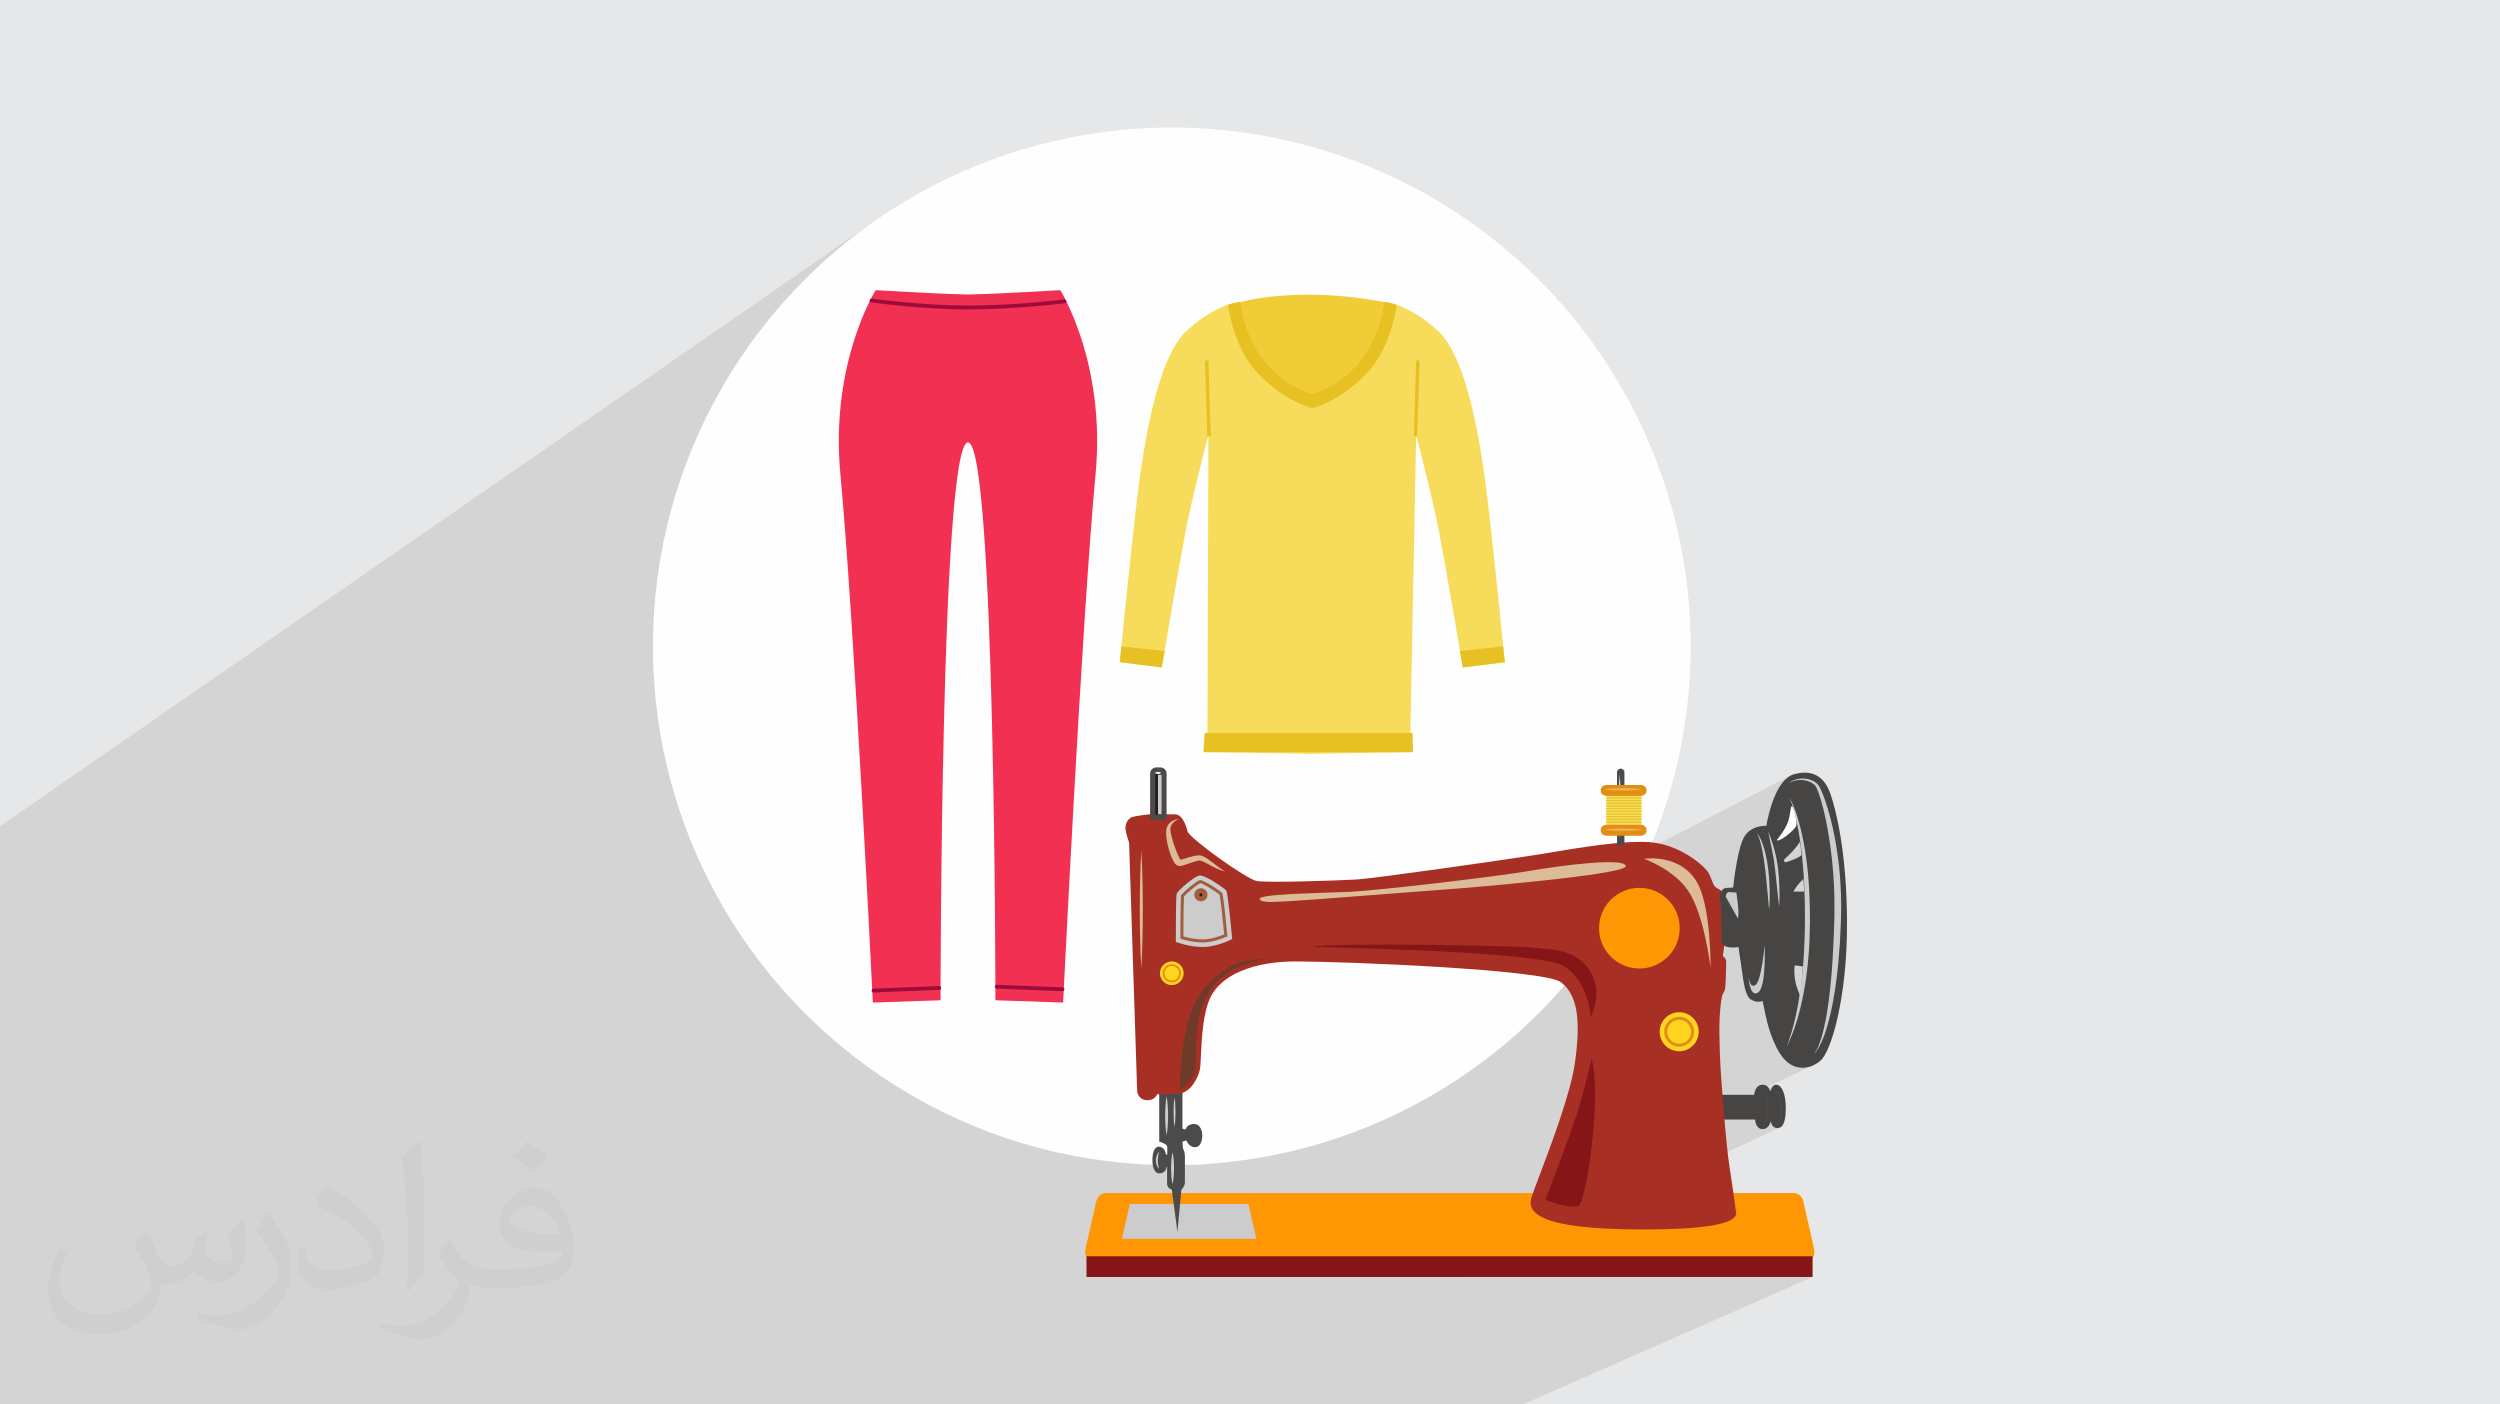 <?xml version="1.0" encoding="UTF-8"?>
<!DOCTYPE svg PUBLIC "-//W3C//DTD SVG 1.1//EN" "http://www.w3.org/Graphics/SVG/1.1/DTD/svg11.dtd">
<!-- Creator: CorelDRAW -->
<svg xmlns="http://www.w3.org/2000/svg" xml:space="preserve" width="94.192mm" height="52.917mm" version="1.1" style="shape-rendering:geometricPrecision; text-rendering:geometricPrecision; image-rendering:optimizeQuality; fill-rule:evenodd; clip-rule:evenodd"
viewBox="0 0 9419.16 5291.66"
 xmlns:xlink="http://www.w3.org/1999/xlink"
 xmlns:xodm="http://www.corel.com/coreldraw/odm/2003">
 <defs>
  <style type="text/css">
   <![CDATA[
    .fil3 {fill:#FEFEFE}
    .fil0 {fill:#E6E7E8}
    .fil10 {fill:#242022;fill-rule:nonzero}
    .fil4 {fill:#474543;fill-rule:nonzero}
    .fil5 {fill:#4D4B4A;fill-rule:nonzero}
    .fil13 {fill:#703A2A;fill-rule:nonzero}
    .fil7 {fill:#851517;fill-rule:nonzero}
    .fil22 {fill:#9D0B3A;fill-rule:nonzero}
    .fil14 {fill:#A35D3E;fill-rule:nonzero}
    .fil9 {fill:#A82F24;fill-rule:nonzero}
    .fil8 {fill:#CCCCCC;fill-rule:nonzero}
    .fil12 {fill:#DCBB98;fill-rule:nonzero}
    .fil16 {fill:#E28E14;fill-rule:nonzero}
    .fil19 {fill:#E7C123;fill-rule:nonzero}
    .fil20 {fill:#F0CC36;fill-rule:nonzero}
    .fil21 {fill:#F23051;fill-rule:nonzero}
    .fil18 {fill:#F4AF53;fill-rule:nonzero}
    .fil17 {fill:#F7DC5B;fill-rule:nonzero}
    .fil6 {fill:#FF9603;fill-rule:nonzero}
    .fil15 {fill:#FFD51F;fill-rule:nonzero}
    .fil11 {fill:white;fill-rule:nonzero}
    .fil2 {fill:#373435;fill-opacity:0.031}
    .fil1 {fill:#373435;fill-opacity:0.102}
   ]]>
  </style>
 </defs>
 <g id="Layer_x0020_1">
  <polygon class="fil0" points="-0,0 9419.16,0 9419.16,5291.66 -0,5291.66 "/>
  <polygon class="fil1" points="2380.44,5291.66 2374.52,5291.66 2356.21,5291.66 2151.47,5291.66 -0,5291.66 -0,3113.04 3322.06,814.28 3245.42,868.78 3171.57,926.81 3100.64,988.26 3032.75,1052.98 2968.03,1120.87 2906.58,1191.8 2848.55,1265.65 2794.05,1342.29 2743.21,1421.6 2696.14,1503.47 2652.97,1587.75 2613.82,1674.34 2578.82,1763.12 2548.08,1853.95 2521.74,1946.71 2499.91,2041.28 2482.72,2137.55 2470.29,2235.38 2462.74,2334.65 2460.2,2435.25 2462.63,2533.62 2469.85,2630.72 2481.74,2726.45 2498.19,2820.69 2519.09,2913.33 2544.31,3004.25 2573.74,3093.33 2607.28,3180.46 2644.8,3265.53 2686.18,3348.42 2731.32,3429.02 2780.11,3507.21 2832.41,3582.87 2888.13,3655.9 2947.14,3726.18 3009.33,3793.59 3074.58,3858.02 3142.79,3919.35 3213.83,3977.47 3287.59,4032.27 3363.96,4083.62 3442.82,4131.42 3524.06,4175.55 3607.56,4215.89 3693.21,4252.34 3780.89,4284.77 3870.48,4313.07 3961.88,4337.12 3990.67,4343.21 6746.71,2921.96 6735.08,2929.37 6724.36,2938.93 6714.52,2950.31 6705.53,2963.2 6697.36,2977.26 6690,2992.17 6683.4,3007.62 6677.54,3023.26 6672.39,3038.8 6667.93,3053.88 6664.12,3068.21 6660.95,3081.44 6658.37,3093.27 6656.36,3103.35 6654.9,3111.38 6570.9,3154.23 6569.26,3157.02 6564.84,3166.79 6560.67,3178.07 6556.75,3190.62 6553.09,3204.17 6549.69,3218.45 6546.55,3233.2 6543.67,3248.16 6541.04,3263.06 6538.67,3277.64 6536.57,3291.64 6536.09,3295.1 6781.85,3170.94 6782.8,3178.55 6783.73,3186.16 6784.6,3193.58 6785.39,3200.64 6786.07,3207.14 6786.61,3212.9 6786.98,3217.72 6787.16,3221.43 6783.45,3225.08 6776.92,3229.25 6768.39,3233.67 4471.05,4389.19 4517.66,4387.41 4553.7,4385.06 5894.68,3712.73 5903.5,3722.44 5911.43,3733.13 5918.5,3744.83 5920.04,3748 6794.36,3311.35 6797.9,3359.17 5934.99,3788.44 5938.15,3802.46 5940.94,3819.76 5942.8,3837.43 6496.47,3563.19 6502.51,3566.02 6509.18,3568.02 6516.27,3569.28 6523.55,3569.94 6530.81,3570.09 6537.83,3569.85 6544.39,3569.34 6550.26,3568.66 6550.64,3572.32 6551.14,3576.61 6551.75,3581.56 6552.51,3587.21 6553.41,3593.59 6554.49,3600.74 6555.74,3608.69 6557.18,3617.48 6557.78,3621.16 6558.37,3624.98 6558.96,3628.94 6559.54,3633.03 6560.12,3637.23 6560.71,3641.53 6561.3,3645.92 6561.9,3650.39 6563.4,3661.47 6564.9,3672.14 6566.43,3682.38 6567.99,3692.16 6569.61,3701.47 6571.32,3710.27 6573.12,3718.56 6575.04,3726.3 6575.58,3728.16 6761.98,3637.34 6765.97,3637.69 6770.07,3638.09 6774.19,3638.55 6778.26,3639.06 6782.2,3639.62 6785.93,3640.23 6789.39,3640.88 6792.49,3641.57 6792.36,3643.59 6792.22,3645.83 6792.07,3648.28 6791.9,3650.91 6791.71,3653.73 6791.51,3656.72 6791.29,3659.86 6791.06,3663.15 6791.05,3663.21 6791.02,3663.61 6790.81,3665.98 6790.59,3668.36 6790.36,3670.73 6790.13,3673.1 6789.89,3675.47 6789.64,3677.84 6789.37,3680.21 6789.08,3682.57 6785.6,3712.13 6785.01,3716.49 6784.41,3720.85 6783.8,3725.21 6783.19,3729.57 6782.56,3733.92 6781.92,3738.28 6781.28,3742.64 6780.62,3746.99 6649.01,3810.5 6649.26,3811.72 6651.04,3820.64 6652.24,3826.42 6653.81,3833.57 6655.77,3841.92 6658.13,3851.32 6660.9,3861.63 6664.09,3872.68 6667.72,3884.31 6671.79,3896.38 6676.32,3908.72 6681.31,3921.19 6686.78,3933.62 6692.75,3945.87 6699.21,3957.77 6706.18,3969.18 6713.68,3979.93 6721.71,3989.87 6729.2,3997.63 6737.15,4004.37 6745.51,4010.08 6754.22,4014.75 6763.22,4018.39 6772.47,4020.99 6781.91,4022.56 6791.47,4023.08 6800.15,4022.66 6808.85,4021.39 6817.54,4019.27 6826.17,4016.3 6834.7,4012.47 6610.06,4118.3 6609.05,4124.33 6684.39,4088.85 6681.14,4091.28 6678.25,4094.46 6675.69,4098.24 6673.45,4102.51 6671.5,4107.12 6669.83,4111.94 5182.79,4811.23 5190.86,4811.23 6691.65,4105.71 6662.21,4191.48 6605.54,4217.96 6612.42,4217.96 6612.77,4221.35 6613.32,4224.97 6614.1,4228.74 6615.16,4232.56 6616.53,4236.34 6618.25,4239.98 6620.36,4243.4 6622.9,4246.5 6623.54,4247.11 6671.11,4224.95 6672.57,4229.88 6674.45,4234.55 6676.79,4238.84 6679.59,4242.63 6682.87,4245.8 6686.66,4248.21 6690.98,4249.75 6695.84,4250.29 6705.41,4248.52 5493.22,4811.23 6829.24,4811.23 5737.04,5291.66 4458.28,5291.66 4453.04,5291.66 4415.98,5291.66 4410.26,5291.66 4385.86,5291.66 4380.91,5291.66 4379.14,5291.66 4313.92,5291.66 4307.66,5291.66 4209.14,5291.66 4168.89,5291.66 4161.16,5291.66 4130.88,5291.66 4130.11,5291.66 4119.48,5291.66 4100.96,5291.66 4087.2,5291.66 4081.25,5291.66 3975.93,5291.66 3972.64,5291.66 3599.88,5291.66 3579.62,5291.66 3520.99,5291.66 3502.07,5291.66 3470.88,5291.66 3453.62,5291.66 3438.63,5291.66 3437.95,5291.66 3437.84,5291.66 3400.56,5291.66 3366.6,5291.66 3301.05,5291.66 3216.3,5291.66 3154.18,5291.66 3118.64,5291.66 3062.73,5291.66 3048.85,5291.66 3006.86,5291.66 2975.39,5291.66 2913.25,5291.66 2911.82,5291.66 2829.12,5291.66 2822.05,5291.66 2796.91,5291.66 2745.45,5291.66 2738.94,5291.66 2676.82,5291.66 2672.15,5291.66 2671.04,5291.66 2660.17,5291.66 2646.55,5291.66 2645.24,5291.66 2639.35,5291.66 2637.73,5291.66 2622.5,5291.66 2620.67,5291.66 2612.9,5291.66 2583.93,5291.66 2581.63,5291.66 2557.85,5291.66 "/>
  <path class="fil2" d="M550.85 4636.82c17.98,27.25 29.64,53.44 41.02,82.55 8.46,16.94 12.95,48.16 52.65,48.16 11.63,0 28.32,-3.43 43.13,-11.63 16.66,-8.74 29.36,-21.97 35.99,-42.06l15.87 -53.44 38.63 -19.05 2.64 2.64c-5.28,20.12 -6.6,39.42 -6.6,54.51 0,44.7 38.63,61.65 69.32,61.65 17.98,0 34.14,-8.74 34.14,-25.15 0,-21.16 -8.99,-57.15 -20.65,-89.43 17.98,-17.98 35.99,-35.99 56.62,-50.55l3.17 1.6c8.99,38.1 14.02,75.67 14.02,100.81 0,24.61 -10.85,51.87 -19.84,69.6 -18.52,34.92 -51.33,62.71 -91.01,62.71 -30.15,0 -63.75,-15.09 -86.79,-43.13l-1.32 0c-21.69,27 -55.3,51.33 -109.02,51.33l-16.66 0c-2.64,35.46 -10.31,60.58 -21.97,83.08 -32,62.43 -127,106.63 -216.43,106.63 -124.36,0 -186.79,-71.7 -186.79,-167.21 0,-59 19.3,-113.77 48.95,-152.65l24.33 10.06c-18.52,35.46 -30.96,68.78 -30.96,101.6 0,89.43 72.77,132.03 156.64,132.03 77.8,0 174.09,-49.48 191.57,-106.88 -6.6,-62.71 -30.15,-92.07 -66.14,-149.22 10.85,-19.05 24.87,-38.1 42.34,-58.47l3.17 0 0 0 0 0 -0.02 -0.09zm1434.31 -336.55c26.19,16.41 51.87,35.71 76.99,57.94 -14.02,19.84 -31.5,37.85 -53.19,53.72 -25.15,-20.37 -50.27,-37.85 -75.95,-56.36 17.45,-19.58 34.67,-38.35 52.12,-55.3l0 0 0 0 0 0 0 0 0 0 0.03 0zm13.49 244.48c-42.34,0 -76.99,27.79 -76.99,48.41 0,44.2 84.66,57.94 186,57.4 -12.7,-51.87 -57.15,-105.84 -109.02,-105.84l0.01 0.03zm-95 236.55c55.04,0 103.2,-1.6 139.95,-10.85 41.02,-10.31 75.67,-30.96 75.67,-45.24 0,-3.71 0,-8.2 -1.32,-11.91 -23.01,2.11 -49.48,2.11 -72.49,2.11 -74.6,0 -131.75,-16.94 -154.25,-58.75 -5.56,-11.63 -9.52,-24.61 -9.52,-39.42 0,-40.49 17.45,-79.91 48.16,-107.16 25.65,-22.48 53.97,-36.5 82.8,-36.5 52.12,0 93.65,41.81 122.76,107.7 15.87,35.99 26.72,77.52 26.72,129.92 0,34.92 -9.52,64.29 -31.22,85.98 -40.49,39.17 -115.09,53.97 -229.39,53.97l-51.87 0 0 0 -13.49 0c-28.32,0 -48.69,-5.03 -64.82,-17.45l-2.64 0c0.79,6.6 1.32,12.95 1.32,19.05 0,25.65 -8.46,58.47 -25.65,84.66 -50.8,75.41 -105.84,108.2 -153.47,108.2 -48.16,0 -107.16,-18.52 -160.35,-42.6l9.52 -18.52c17.2,7.14 41.02,11.91 73.81,11.91 85.98,0 198.96,-82.55 212.98,-163.25 -3.17,-6.6 -8.99,-15.34 -17.2,-24.61 -25.15,-29.9 -41.02,-54.76 -55.83,-80.95 12.7,-25.15 24.33,-45.24 35.18,-63.5l4.5 -0.53c36.78,74.88 70.1,117.73 144.45,117.73l11.63 0 0 0 53.97 0 0 0 0 0 0 0 0 0 0 0 0.09 0.01zm-372.54 79.12c6.35,-34.39 6.88,-73.02 6.88,-109.02l0 -53.44c0,-99.75 -12.7,-244.73 -23.01,-339.19 17.98,-19.3 43.13,-42.06 62.97,-57.4l5.82 1.6c13.49,118.8 16.66,256.39 16.66,383.64 0,33.35 -1.32,65.89 -4.5,89.69 -1.85,30.15 -19.3,52.91 -56.62,87.83l-8.2 -3.71zm-383.38 -157.43c1.85,46.84 24.87,83.62 105.31,83.62 50.01,0 92.33,-12.95 139.17,-35.18 8.46,-3.71 12.95,-8.74 12.95,-12.95 0,-29.36 -22.48,-68.25 -60.32,-103.71 -36.78,-33.35 -85.47,-62.71 -130.96,-82.3 -15.62,-6.6 -20.65,-13.49 -20.65,-20.12 0,-13.49 17.98,-41.81 32.82,-62.18l5.03 -0.53c52.12,27.25 110.34,67.74 153.47,112.7 39.17,41.53 63.5,83.62 63.5,129.39 0,33.86 -10.31,65.61 -27,95.25 -57.15,28.83 -118.01,50.8 -178.33,50.8 -73.28,0 -123.29,-34.39 -123.29,-115.09 0,-8.74 0,-22.22 3.17,-39.7l25.15 0 0 0 0 0 0 0 0 0 0 0 -0.02 0zm-132.57 -133.1l45.52 73.56c16.66,27.25 32.28,56.9 32.28,103.71l0 59.79c0,48.41 -30.96,100.28 -80.95,151.61 -39.17,34.67 -73.81,49.48 -105.84,49.48 -47.62,0 -102.13,-14.81 -165.1,-41.81l7.14 -18.52c19.84,5.28 42.85,9.78 71.17,9.78 90.5,-0.53 183.08,-66.67 225.42,-147.37 5.03,-9.27 6.88,-17.98 6.88,-24.08 0,-9.27 -5.03,-19.58 -8.99,-28.83 -23.01,-43.38 -48.69,-83.08 -76.99,-119.86 14.81,-23.29 29.64,-45.77 45.77,-68l3.71 0.53 0 0 0 0 0 0 0 0 0 0 -0.02 0.01z"/>
  <g id="_2542341378160">
  </g>
  <g id="_2542341376336">
   <circle class="fil3" cx="4415.02" cy="2435.25" r="1954.82"/>
   <g>
    <g>
     <path class="fil4" d="M6691.65 4105.71l0 0zm-50.94 148.39c-6.95,0 -13.1,-2.63 -17.81,-7.6 -7.37,-7.76 -9.77,-19.9 -10.48,-28.53l-127.55 0c-9.73,4.22 -50.67,19.95 -73.39,-2.79 -15.76,-15.77 -19.31,-41.7 -15.87,-60.41 2.62,-13.95 8.76,-24.01 17.36,-28.53 12.16,-9.8 41.25,-21.38 72.73,-1.46l123.28 0c2.13,-17.17 10.4,-38.04 31.73,-38.04 16.36,0 25.04,12.24 29.12,25.2 4.12,-13.02 10.93,-25.2 22.23,-25.2 20.93,0 36.12,35.99 36.12,85.57 0,38.56 -3.85,77.99 -32.34,77.99 -13.69,0 -21.4,-11.98 -24.73,-25.36 -3.56,13.99 -12.39,29.16 -30.4,29.16z"/>
     <path class="fil5" d="M6638.8 4103.85c3.11,0.76 5.81,2.84 8.13,5.1 2.35,2.29 4.11,5.05 5.88,7.82 3.21,5.68 5.35,11.88 6.92,18.13 3.11,12.57 3.82,25.45 3.7,38.18 -0.3,12.73 -1.57,25.56 -4.86,38 -1.65,6.2 -3.71,12.32 -6.55,18.1 -1.5,2.85 -3.03,5.69 -4.9,8.31 -1.84,2.62 -3.93,5.13 -6.41,7.1 1.91,-2.52 3.3,-5.32 4.57,-8.14 1.27,-2.84 2.33,-5.74 3.26,-8.68 1.94,-5.85 3.14,-11.91 4.23,-17.96 1.98,-12.15 2.92,-24.49 3.07,-36.86 0.22,-12.38 -0.15,-24.75 -1.91,-36.87 -1.01,-6.01 -2.21,-12.05 -4.49,-17.69 -1.12,-2.8 -2.4,-5.59 -4.12,-8.1 -1.72,-2.46 -3.74,-4.94 -6.52,-6.44z"/>
     <path class="fil5" d="M6692.06 4109.56c5.62,2.21 9.4,7.52 12.35,12.63 2.89,5.29 4.95,10.98 6.48,16.76 3,11.59 3.82,23.5 3.97,35.28 -0.11,11.76 -0.83,23.6 -3.3,35.23 -1.27,5.81 -2.91,11.56 -5.24,17.06 -1.26,2.72 -2.54,5.43 -4.3,7.9 -1.68,2.44 -3.59,4.86 -6.18,6.36 3.82,-4.42 5.47,-10.03 6.93,-15.48 1.42,-5.5 2.21,-11.15 2.92,-16.79 1.2,-11.34 1.57,-22.8 1.57,-34.28 0,-11.44 -0.49,-22.86 -2.17,-34.07 -0.98,-5.57 -2.13,-11.12 -4.04,-16.41 -1.95,-5.23 -4.38,-10.58 -8.99,-14.19z"/>
     <path class="fil6" d="M6799.56 4757.2l-2674.49 0c-23.91,0 -41.39,-25.4 -35.44,-51.5l40.83 -179.64c4.15,-18.25 18.75,-31.01 35.44,-31.01l2592.86 0c16.69,0 31.29,12.76 35.44,31.01l40.85 179.64c5.97,26.1 -11.61,51.5 -35.49,51.5z"/>
     <polygon class="fil7" points="4093.59,4811.23 6829.23,4811.23 6829.23,4733.36 4093.59,4733.36 "/>
     <polygon class="fil8" points="4733.52,4667.49 4226.91,4667.49 4256.7,4536.36 4703.73,4536.36 "/>
     <path class="fil5" d="M4376.81 4117.52l0 176.81c0,0 27.92,9.3 29.79,22.32 1.87,13.04 0,44.68 0,44.68l-22.35 -3.73c0,0 0,-27.91 -18.6,-27.91 -18.6,0 -20.47,81.89 1.87,81.89 22.31,0 18.6,-24.2 18.6,-24.2l20.48 0c0,0 0,59.56 0,72.59 0,13.02 16.73,14.89 16.73,14.89l11.19 83.75 7.45 -80.03c0,0 13.02,-11.16 13.02,-24.19 0,-13.03 0,-81.9 0,-98.65 0,-16.75 -7.45,-26.05 -7.45,-26.05l-1.87 -35.36 29.79 -9.31c0,0 5.58,27.92 27.92,27.92 22.31,0 24.18,-68.87 -3.74,-68.87 -27.92,0 -26.05,24.2 -26.05,24.2l-27.92 -9.31 0 -152.61 -68.86 11.17z"/>
     <path class="fil5" d="M4483.36 4277.14l1.24 6.06c0.14,0.79 4.41,20.43 18.78,20.43 2.21,0 7.68,-8.47 7.68,-24.17 0,-7.75 -1.47,-15.05 -4.01,-20.03 -3.1,-6.05 -6.21,-6.05 -7.41,-6.05 -6.14,0 -10.63,1.43 -13.28,4.25 -3.75,3.94 -3.49,9.97 -3.49,10.04l0.49 9.47zm-108.09 100.93l40.61 0 0 81.9c0,4.42 8.42,5.63 8.49,5.63l7.23 0.81 1.27 9.44 0.15 -1.88 2.88 -2.46c2.51,-2.19 9.77,-10.1 9.77,-17.12l0 -98.65c0,-12.93 -5.24,-20.04 -5.46,-20.34l-1.73 -2.28 -0.22 -2.94 -2.24 -42.59 34.13 -10.66 -33.8 -11.26 0 -148.38 -50.23 8.14 0 162.44c10.67,4.39 27.7,13.51 29.68,27.47 1.99,13.8 0.16,45.21 0.08,46.53l-0.6 10.34 -40.34 -6.73 0 -7.88c0,-0.14 -0.45,-17.19 -8.32,-18.53 -3.29,3.93 -7.7,21.93 -5.53,42.52 1.42,13.79 5.16,20.01 6.66,20.73 4.86,-0.04 6.44,-1.85 6.92,-2.44 2.77,-3.21 2.47,-9.66 2.25,-11.08l-1.65 -10.73zm60.9 263.3l-21.23 -158.99c-8.3,-2.93 -17.66,-9.64 -17.66,-22.41l0 -63.28 -1.99 0c-0.67,4.86 -2.39,10.56 -6.47,15.31 -3.48,4.05 -10,8.88 -21.3,8.88 -15.79,0 -25.6,-19.25 -25.6,-50.25 0,-24.29 6.22,-50.25 23.73,-50.25 18.04,0 25.23,16.27 27.25,29.23l4.86 0.81c0.42,-10.8 0.64,-25.33 -0.37,-32.44 -0.52,-3.71 -12.21,-11.05 -23.51,-14.83l-6.36 -2.12 0 -191.43 87.47 -14.18 0 156.84 11.15 3.72c1.24,-3.57 3.22,-7.42 6.48,-10.91 6.32,-6.83 15.41,-10.3 27.02,-10.3 10.14,0 18.63,5.75 23.99,16.19 3.89,7.63 6.03,17.75 6.03,28.5 0,25.19 -10.82,42.78 -26.28,42.78 -18.22,0 -28.89,-13.69 -33.95,-25.59l-14.07 4.4 1.35 25.58c2.77,4.58 7.56,14.52 7.56,29.11l0 98.65c0,12.93 -8.61,23.61 -13.36,28.51l-14.74 158.47z"/>
     <path class="fil8" d="M4417.75 4340.86c2.32,10.07 3.48,20.16 4.38,30.24 0.82,10.08 1.2,20.16 1.2,30.24 0.04,10.08 -0.38,20.16 -1.2,30.24 -0.86,10.08 -2.02,20.17 -4.38,30.25 -2.32,-10.08 -3.52,-20.17 -4.38,-30.25 -0.82,-10.08 -1.19,-20.16 -1.19,-30.24 0,-10.08 0.37,-20.16 1.19,-30.24 0.9,-10.08 2.06,-20.17 4.38,-30.24z"/>
     <path class="fil8" d="M4367.52 4338.99c-1.46,5.7 -2.73,11.15 -3.7,16.58 -0.94,5.43 -1.46,10.83 -1.61,16.18 -0.19,5.37 0.18,10.71 1.12,16.04 0.79,5.43 2.62,10.6 4.19,16.34 -4.19,-4.07 -7.82,-9.07 -9.76,-14.78 -2.18,-5.62 -3.26,-11.74 -3,-17.78 0.15,-6.04 1.39,-12 3.48,-17.56 2.14,-5.53 5.09,-10.8 9.28,-15.02z"/>
     <path class="fil9" d="M6194.14 4632.16c-243.05,0 -379.28,-23.18 -416.48,-70.85 -10.11,-12.94 -13.22,-27.63 -9.21,-43.66 3.37,-13.44 16.05,-47 33.57,-93.44 43.19,-114.27 115.46,-305.52 131.66,-419.07 23.96,-167.65 8.02,-258.81 -53.33,-304.82 -63.7,-47.77 -819.38,-77.97 -998.39,-77.97 -161.72,0 -282.2,51.26 -322.29,137.14 -27.65,59.31 -32,153.6 -34.88,216 -1.2,26.4 -2.1,45.48 -4.38,55.87 -5.76,26.19 -31.66,82.26 -74.93,88.45 -28.55,4.07 -68.94,3.4 -85.55,2.89 -4.46,10.5 -15.39,22.56 -37.51,22.56 -27.24,0 -37.68,-21.82 -38.02,-36.51l-30.39 -934.22c-2.29,-6.57 -11.53,-34.03 -13.32,-50.15 -2.25,-20.36 8.94,-40.66 25.48,-46.17 11.98,-4.04 57.6,-9.35 62.76,-9.95l1.09 -0.06 97.01 0c27.13,0 41.25,40.26 47.23,64.27 7.56,26.14 221.9,179.88 260.64,186.92 39.34,7.15 300.32,-1.4 378.13,-5.85 65.76,-3.75 593.92,-79.38 689.36,-94.97 11.38,-1.85 24.37,-4.04 38.67,-6.5 102.02,-17.18 272.8,-46.03 372.39,-39.27 117.15,7.96 210.83,91.7 224.56,117.21 5.21,9.64 8.68,18.9 11.79,27.08 4.68,12.35 8.39,22.1 15.31,26.41 2.51,1.57 4.9,2.98 7.15,4.3 12.12,7.12 23.61,13.83 25.75,31.11l0.11 0.86c6.06,48.34 11.94,112.39 5.46,143.02 -5.9,28.19 -10.74,65.08 -12.46,79.04 5.43,4.26 12.69,11.79 12.69,21.7 0,6.15 -1.76,89.6 -4.01,100.76 -1.91,9.56 -8.04,19.82 -10.21,23.25 -1.24,3.92 -7.3,25.83 -10.52,85.7 -3.74,69.02 3.71,195.44 3.78,196.71 0.19,2.61 17.63,267.69 34.47,374.42 15.23,96.46 21.52,148.47 22.68,158.41 1.87,4.35 2.44,10.71 -1.09,17.44 -17.93,34.47 -133.91,51.94 -344.77,51.94z"/>
     <path class="fil10" d="M4342.71 3078.35l0 -163.58c0,-7.69 6.25,-13.93 13.96,-13.93l15.2 0c7.7,0 13.95,6.24 13.95,13.93l0 166.1 -43.11 -2.52z"/>
     <path class="fil5" d="M4352.22 3069.39l24.1 1.39 0 -156.01c0,-2.45 -2.02,-4.44 -4.45,-4.44l-15.2 0c-2.47,0 -4.45,1.99 -4.45,4.44l0 154.62zm43.11 21.56l-62.13 -3.65 0 -172.53c0,-12.93 10.52,-23.41 23.47,-23.41l15.2 0c12.94,0 23.46,10.48 23.46,23.41l0 176.18z"/>
     <path class="fil4" d="M6749.14 3368.68c-11.41,0 7.6,-30.43 22.83,-47.54 15.19,-17.12 30.44,-30.43 30.44,-30.43l5.71 77.97c0,0 -47.56,0 -58.98,0zm36.12 408.9c0,0 -26.61,-45.65 -32.34,-89.39 -5.69,-43.74 1.91,-60.86 1.91,-60.86 0,0 36.15,1.9 47.58,7.61 0,0 -5.77,110.31 -17.15,142.64zm-62.77 -519.21c-7.6,-1.92 -15.19,-19.03 -5.69,-28.52 0,0 55.17,-45.64 70.36,-91.27 0,0 9.48,68.45 9.48,83.64 0,15.26 -66.51,38.06 -74.15,36.15zm166.09 -261.15c-17.71,-53.26 -53.27,-91.34 -126.75,-71.04 -73.55,20.3 -98.92,195.28 -98.92,195.28 0,0 -53.26,-7.63 -81.14,32.97 -27.89,40.53 -43.11,197.77 -43.11,197.77 0,0 -17.75,2.53 -32.95,2.53 -15.23,0 -17.14,25.36 -17.14,25.36 8.24,32.97 7.01,169.9 7.01,169.9 12.65,17.75 63.36,7.61 63.36,7.61 0,0 0,12.68 7.63,58.32 7.6,45.64 13.1,128.57 35.49,142 25.37,15.21 45.65,0 45.65,0 0,0 2.52,10.15 12.65,60.86 10.14,50.71 32.98,124.25 68.5,164.83 35.48,40.56 86.22,38.03 124.23,5.06 38.08,-32.96 96.38,-230.75 96.38,-504.61 0,-273.84 -43.11,-433.64 -60.89,-486.84z"/>
     <path class="fil4" d="M6723.32 3236.82c-1.2,1.32 -1.65,3.18 -1.39,5.5 0.41,3.12 1.95,5.57 2.92,6.57 12.58,-1.13 56.93,-18.71 62.31,-27.46 -0.18,-8.23 -2.76,-30.38 -5.31,-50.48 -21.33,34.09 -54.04,62.08 -58.53,65.87zm-0.19 31.08c-1.16,0 -2.13,-0.09 -2.92,-0.29 -7.26,-1.82 -13.62,-9.04 -16.21,-18.39 -2.72,-9.82 -0.44,-19.57 6.07,-26.07l0.67 -0.6c0.52,-0.46 53.26,-44.51 67.41,-86.96l12.83 -38.6 5.6 40.26c0.39,2.85 9.61,69.32 9.61,84.97 0,6.04 -3.51,11.74 -10.75,17.38 -15.76,12.34 -57.49,28.3 -72.31,28.3zm34.1 91.27l40.67 0 -3.55 -47.82c-4.64,4.61 -9.99,10.13 -15.31,16.11 -9.84,11.09 -18.11,23.99 -21.81,31.71zm61.1 19.03l-69.19 0c-5.31,0 -9.73,-2.74 -11.79,-7.33 -7.41,-16.49 26.05,-54.44 27.51,-56.05 15.42,-17.36 30.61,-30.71 31.25,-31.27l14.4 -12.55 7.82 107.2zm-56.35 259.14c-1.46,7.9 -2.99,23.75 0.37,49.62 2.96,22.71 11.98,46.22 19.54,62.88 5.88,-35.27 9.43,-89.05 10.59,-108.26 -7.7,-1.9 -20.06,-3.4 -30.5,-4.24zm25.41 162.76l-10.33 -17.73c-1.12,-1.94 -27.65,-47.83 -33.53,-92.95 -5.92,-45.09 1.72,-63.95 2.62,-65.95l2.65 -5.98 6.56 0.35c6.36,0.33 38.73,2.32 51.3,8.59l5.57 2.79 -0.33 6.21c-0.27,4.56 -5.97,112.07 -17.66,145.31l-6.85 19.36zm-133.95 -58.38l3.48 13.89c0.11,0.43 2.73,10.95 12.8,61.3 10.59,53.06 33.57,123.06 66.29,160.43 29.82,34.11 74.43,35.76 110.85,4.15 33.43,-28.95 93.06,-219.94 93.06,-497.43 0,-280.88 -46.17,-441.33 -60.36,-483.85 -20.1,-60.37 -56.72,-80.99 -115.22,-64.88 -55.36,15.33 -85.19,140.5 -92,187.46l-1.38 9.42 -9.4 -1.33c-0.45,-0.06 -47.83,-6.17 -71.93,28.92 -21.75,31.58 -37.32,150.27 -41.51,193.32l-0.71 7.44 -7.41 1.05c-0.75,0.11 -18.6,2.64 -34.29,2.64 -3.85,0 -6.73,9.27 -7.52,15.24 7.34,33.26 7.04,144.21 6.89,166.75 8.65,6.37 34.74,5.47 52.02,2.03l11.34 -2.25 0 11.58c0,0.08 0.23,13.16 7.49,56.75 1.65,9.88 3.18,21.37 4.83,33.53 4.67,35.03 12.5,93.67 26.2,101.88 19.65,11.8 34.88,0.67 35.03,0.55l11.45 -8.59zm138.03 281.36c-25.64,0 -50.45,-11.14 -69.76,-33.21 -44.27,-50.58 -65.28,-142.31 -70.67,-169.22 -4.97,-25 -8.12,-40.13 -10.03,-49 -10.33,3.41 -26.08,5.08 -43.86,-5.58 -19.98,-11.99 -27.21,-55.51 -35.25,-115.67 -1.61,-12.01 -3.11,-23.34 -4.72,-32.92 -4.12,-24.59 -6.03,-39.86 -6.92,-48.83 -17.86,2.37 -50.27,3.92 -62.43,-13.13l-1.8 -2.52 0 -3.1c0.04,-1.36 1.2,-136.08 -6.66,-167.5l-0.37 -1.48 0.11 -1.54c0.93,-12.68 7.63,-34.15 26.6,-34.15 8.5,0 17.93,-0.85 24.26,-1.54 3.52,-32.54 18.34,-157.35 43.97,-194.63 23.77,-34.63 63.11,-38.01 80.96,-37.68 6.4,-36.75 34.81,-175.18 104.38,-194.35 68.41,-18.84 114.97,7.09 138.32,77.14 18.44,55.39 61.36,213.86 61.36,489.89 0,273.94 -58.91,476.5 -99.63,511.8 -21.03,18.2 -44.78,27.22 -67.86,27.22z"/>
     <path class="fil8" d="M6587.5 3676.78c0,0 3.78,49.44 26.61,34.23 22.82,-15.21 34.24,-150.24 34.24,-150.24 0,0 7.6,157.85 -24.74,178.77 -32.33,20.92 -36.11,-62.76 -36.11,-62.76z"/>
     <path class="fil8" d="M6501.9 3378.2c0,0 1.91,-17.12 11.42,-17.12 9.5,0 28.51,1.9 28.51,1.9 0,0 13.33,77.97 5.69,96.99l-45.62 -81.77z"/>
     <path class="fil11" d="M6693.97 3165.18c0,0 34.25,-39.94 43.76,-72.24 9.5,-32.37 7.6,-53.26 13.32,-55.19 5.69,-1.86 24.7,58.97 15.2,76.08 -9.51,17.12 -62.77,60.9 -72.28,51.35z"/>
     <path class="fil8" d="M6736.45 2952.65c9.36,-7.63 20.44,-13.27 32.34,-16.45 11.87,-3.12 24.51,-3.85 36.87,-2.06 6.17,1.06 12.41,2.39 18.24,4.84 2.99,1 5.84,2.59 8.76,3.92 2.72,1.72 5.57,3.18 8.09,5.3 2.72,1.86 5.04,4.25 7.43,6.57 2.46,2.85 4.25,5.64 5.84,8.36 3.25,5.5 5.77,11.07 8.42,16.65 9.82,22.48 17.45,45.57 24.55,68.78 7.09,23.29 12.8,46.83 18.17,70.45 10.81,47.36 18.11,95.32 23.62,143.52 5.24,48.22 7.76,96.71 8.29,145.22 -0.07,48.61 -2.12,96.75 -4.98,144.99 -3.38,48.19 -7.29,96.38 -13.86,144.31 -6.3,47.94 -14.66,95.71 -26.4,142.73 -6.1,23.47 -13,46.77 -21.82,69.4 -4.45,11.28 -9.42,22.41 -15.2,33.09 -5.9,10.59 -12.6,20.86 -21.09,29.47 7.5,-9.46 12.94,-20.19 17.65,-31.16 4.64,-10.97 8.55,-22.27 11.94,-33.71 6.7,-22.92 12.07,-46.23 16.25,-69.77 4.44,-23.5 8.02,-47.16 11.01,-70.9 2.98,-23.75 5.7,-47.53 7.89,-71.38 1.13,-11.91 2.06,-23.85 2.99,-35.79l2.65 -35.83c1.59,-23.9 2.85,-47.83 3.91,-71.77 2.13,-47.85 3.98,-95.92 3.65,-143.54 -0.13,-23.86 -0.66,-47.72 -1.79,-71.56 -1.19,-23.84 -2.98,-47.64 -5.04,-71.42 -4.05,-47.6 -10.75,-94.89 -19.1,-141.92 -4.18,-23.48 -9.16,-46.83 -14.8,-70.05 -5.63,-23.15 -11.94,-46.23 -20.03,-68.45 -2.05,-5.44 -4.18,-11.01 -6.63,-16.06 -1.26,-2.58 -2.66,-4.9 -3.98,-6.83 -1.79,-1.92 -3.52,-4.04 -5.64,-5.77 -1.99,-1.92 -4.38,-3.32 -6.63,-4.97 -2.46,-1.4 -4.84,-2.99 -7.5,-4.05 -5.04,-2.59 -10.61,-4.25 -16.18,-5.77 -22.49,-5.24 -47.6,-1.59 -67.89,11.61z"/>
     <path class="fil8" d="M6617.92 3138.58c4.98,3.78 8.35,9.35 11.49,14.72 3.03,5.44 5.73,11.15 8.05,16.92 4.68,11.61 8.42,23.55 11.61,35.62 1.56,6.03 3.17,12 4.37,18.11 1.38,6.1 2.58,12.2 3.7,18.3 2.25,12.28 3.9,24.59 5.47,36.91 1.35,12.35 2.47,24.71 3.37,37.08 0.64,12.37 1.42,24.74 1.57,37.13 0.49,24.77 0.15,49.55 -2.09,74.27 -2.51,-24.66 -4.65,-49.23 -6.82,-73.77l-3.44 -36.75c-1.2,-12.24 -2.39,-24.46 -3.93,-36.64 -2.7,-24.36 -6.32,-48.57 -10.85,-72.65 -2.4,-12.01 -4.91,-24.01 -8.24,-35.75 -1.5,-5.98 -3.51,-11.75 -5.61,-17.45 -1.09,-2.85 -2.29,-5.64 -3.67,-8.36 -1.38,-2.72 -2.81,-5.5 -4.98,-7.69z"/>
     <path class="fil8" d="M6661.64 3132.87c9.77,22.02 17.29,44.98 23.58,68.26 3.25,11.61 5.76,23.41 8.27,35.22 2.21,11.87 4.22,23.79 5.61,35.84 2.62,23.98 4.3,47.92 5.09,71.95 0.79,24.01 0.87,48.05 -0.71,72.09 -3.14,-23.87 -5.73,-47.68 -8.16,-71.48l-3.74 -35.67c-1.2,-11.87 -2.36,-23.82 -3.82,-35.59 -2.58,-23.54 -6.7,-46.96 -11.19,-70.37 -4.6,-23.42 -9.65,-46.77 -14.93,-70.25z"/>
     <path class="fil4" d="M6753.86 3943.41c0,0 19.16,-8.94 33.46,-48.57 14.23,-39.62 28.82,-111.63 28.82,-111.63 0,0 -3.91,145.58 12.54,152.68 16.52,7.09 23.48,3.47 23.48,3.47 0,0 -21.42,45.26 -56.87,45.09 -35.48,-0.17 -41.43,-41.04 -41.43,-41.04z"/>
     <path class="fil12" d="M4745.91 3387.7c-10.3,-20.53 243.42,-22.82 344.85,-27.89 101.43,-5.08 540.1,-55.79 671.96,-78.61 131.85,-22.83 362.63,-50.69 362.63,-17.75 0,32.96 -616.19,83.68 -692.28,88.75 -76.05,5.07 -517.29,40.58 -575.59,43.11 -58.35,2.53 -103.97,7.61 -111.57,-7.61z"/>
     <path class="fil13" d="M4444.13 4106.59c0,0 2.55,-211.74 53.26,-318.23 50.71,-106.51 144.55,-154.69 182.57,-164.83 38.03,-10.14 109.02,-12.68 109.02,-12.68 0,0 -147.04,12.68 -215.54,101.43 -61.67,79.96 -60.85,162.28 -65.9,205.39 -5.09,43.11 7.6,114.11 -20.29,149.61 -27.88,35.51 -43.12,39.31 -43.12,39.31z"/>
     <path class="fil7" d="M4948.76 3567.74c0,0 844.39,15.21 940.76,71 96.34,55.79 103.98,192.72 103.98,192.72 0,0 39.67,-73.19 10.14,-147.07 -45.67,-114.11 -169.92,-106.51 -230.78,-114.11 -60.85,-7.61 -783.53,-20.29 -824.1,-2.54z"/>
     <path class="fil12" d="M4605.89 3277.23c-18.64,-11.36 -59.92,-48.9 -78.67,-53.02 -4.9,-1.19 -4.04,-0.99 -9.24,-1.39 -22.27,-0.13 -49.74,11.61 -70.29,16.58 -12.46,-17.51 -37.35,-88.42 -38.17,-113.96 0.15,-10.68 3.22,-18.84 11.9,-27.19 5.84,-5.38 13.02,-9.62 20.47,-12.41 -17.33,1.13 -35.67,10.55 -43.3,26.27 -4.31,8.56 -4.94,15.92 -5.09,24.54 -0.16,31.91 13.92,86.7 30.83,113.17 4.65,6.96 10.34,12.6 18.8,13 13.73,0.69 41.35,-12.67 64.97,-18.91 12.83,-3.51 16.02,-1.26 20.88,0.67 22.76,9.08 63.81,36.7 87.92,38.3 -4,-1.59 -7.6,-3.39 -11.01,-5.65z"/>
     <path class="fil7" d="M5996.83 3988.76c0,0 -30.06,132.24 -60.12,222.41 -30.05,90.16 -114.18,309.56 -114.18,309.56 0,0 99.18,39.07 126.24,21.04 27.02,-18.03 87.13,-405.74 48.06,-553.01z"/>
     <path class="fil8" d="M4520.49 3298.6c-18.79,0.57 -84.06,57.66 -87.21,69.2 -3.14,11.55 -3.21,180.95 -3.21,180.95 0,0 50.34,19.99 104.53,19.07 54.19,-0.92 107.97,-30.1 107.97,-30.1 0,0 -15.98,-175.23 -22.53,-182.75 -6.51,-7.51 -75.98,-57.07 -99.55,-56.37z"/>
     <path class="fil8" d="M4516.15 3544.5c-25.6,-1.79 -48.96,-7.75 -63.26,-12.1 0.15,-68.75 1.06,-139.93 2.4,-157.13 10.56,-13.68 52.85,-48.84 66.73,-53.75 14.67,2.2 62.69,33.41 78.22,46.24 4.01,19.05 11.83,89.2 18.16,156.24 -17.97,7.9 -51.43,20.45 -84.18,21 -5.8,0.1 -11.9,-0.07 -18.07,-0.5l0 0z"/>
     <path class="fil14" d="M4516.33 3538.79l0.23 0.02c6.03,0.42 11.94,0.59 17.55,0.49 29.79,-0.51 60.48,-11.4 78.22,-18.89 -6.66,-70.15 -13.62,-130.26 -17.29,-149.51 -16.43,-13.07 -58.46,-39.95 -72.49,-43.46 -13.63,6.02 -50.5,36.57 -61.69,50.01 -1.16,17.77 -2.05,78.39 -2.24,150.7 14.52,4.21 35.26,9.05 57.71,10.64zm14.67 11.95c-4.9,0 -9.91,-0.19 -15.04,-0.53l-0.23 -0.02c-25.79,-1.8 -49.29,-7.7 -64.48,-12.33l-4.08 -1.24 0.04 -4.23c0.11,-63 0.93,-139.18 2.39,-157.58l0.15 -1.67 1.04 -1.34c10.3,-13.42 53.68,-50.11 69.32,-55.66l1.35 -0.48 1.38 0.21c16.66,2.5 65.46,34.62 81.04,47.49l1.53 1.28 0.41 1.95c4.31,20.4 12.46,95.62 18.26,156.87l0.38 4.1 -3.78 1.65c-17.67,7.79 -52.36,20.92 -86.38,21.5 -1.09,0.02 -2.22,0.03 -3.3,0.03z"/>
     <polygon class="fil8" points="4363,2918.62 4363,3068.2 4376.62,3068.2 4376.62,2918.88 "/>
     <path class="fil11" d="M4350.94 2912.25c2.06,-1.59 4.12,-2.39 6.18,-2.99 2.06,-0.53 4.11,-0.79 6.18,-0.79 2.05,0 4.15,0.26 6.2,0.79 2.07,0.6 4.12,1.4 6.19,2.99 -2.07,1.59 -4.12,2.39 -6.19,2.99 -2.05,0.53 -4.15,0.79 -6.2,0.79 -2.07,0 -4.12,-0.26 -6.18,-0.79 -2.06,-0.6 -4.12,-1.4 -6.18,-2.99z"/>
     <path class="fil5" d="M6120.26 3184.81l-27.88 0 0 -275.08c0,-7.7 6.24,-13.93 13.95,-13.93 7.68,0 13.93,6.23 13.93,13.93l0 275.08z"/>
     <path class="fil11" d="M6102.52 2918.62c1.57,19.83 2.39,39.66 2.96,59.56 0.59,19.84 0.78,39.74 0.85,59.57 -0.07,19.9 -0.26,39.73 -0.85,59.63 -0.57,19.84 -1.39,39.74 -2.96,59.57 -1.57,-19.83 -2.4,-39.73 -2.96,-59.57 -0.64,-19.9 -0.78,-39.73 -0.86,-59.63 0.08,-19.83 0.26,-39.73 0.86,-59.57 0.56,-19.9 1.39,-39.73 2.96,-59.56z"/>
     <path class="fil15" d="M6253.09 3887.24c0,-40.6 32.9,-73.53 73.51,-73.53 40.6,0 73.54,32.93 73.54,73.53 0,40.61 -32.94,73.54 -73.54,73.54 -40.61,0 -73.51,-32.93 -73.51,-73.54z"/>
     <path class="fil15" d="M6326.6 3937.96c-27.96,0 -50.72,-22.75 -50.72,-50.72 0,-27.96 22.76,-50.71 50.72,-50.71 27.99,0 50.71,22.75 50.71,50.71 0,27.97 -22.72,50.72 -50.71,50.72z"/>
     <path class="fil16" d="M6326.6 3842.24c-24.82,0 -45,20.19 -45,45 0,24.83 20.18,45.02 45,45.02 24.81,0 45.02,-20.19 45.02,-45.02 0,-24.81 -20.21,-45 -45.02,-45zm0 101.43c-31.11,0 -56.41,-25.31 -56.41,-56.43 0,-31.1 25.3,-56.42 56.41,-56.42 31.13,0 56.43,25.32 56.43,56.42 0,31.12 -25.3,56.43 -56.43,56.43z"/>
     <path class="fil15" d="M4370.25 3666.92c0,-24.67 19.99,-44.67 44.69,-44.67 24.66,0 44.66,20 44.66,44.67 0,24.67 -20,44.67 -44.66,44.67 -24.7,0 -44.69,-20 -44.69,-44.67z"/>
     <path class="fil15" d="M4414.94 3697.73c-16.99,0 -30.84,-13.83 -30.84,-30.81 0,-16.99 13.85,-30.81 30.84,-30.81 16.96,0 30.81,13.82 30.81,30.81 0,16.98 -13.85,30.81 -30.81,30.81z"/>
     <path class="fil16" d="M4414.94 3639.58c-15.08,0 -27.35,12.26 -27.35,27.34 0,15.07 12.27,27.34 27.35,27.34 15.05,0 27.32,-12.27 27.32,-27.34 0,-15.08 -12.27,-27.34 -27.32,-27.34zm0 61.61c-18.9,0 -34.28,-15.38 -34.28,-34.27 0,-18.9 15.38,-34.27 34.28,-34.27 18.87,0 34.25,15.37 34.25,34.27 0,18.89 -15.38,34.27 -34.25,34.27z"/>
     <path class="fil8" d="M4395.41 4130.55c2.32,12.25 3.51,24.5 4.33,36.75 0.91,12.25 1.24,24.51 1.28,36.76 -0.04,12.25 -0.37,24.5 -1.23,36.76 -0.83,12.25 -2.03,24.5 -4.38,36.75 -2.32,-12.25 -3.52,-24.5 -4.35,-36.75 -0.89,-12.26 -1.23,-24.51 -1.23,-36.76 0.04,-12.25 0.38,-24.51 1.23,-36.76 0.83,-12.25 2.06,-24.5 4.35,-36.75z"/>
     <path class="fil8" d="M4425.2 4134.27c1.54,9.3 2.35,18.6 2.88,27.92 0.6,9.3 0.75,18.6 0.83,27.91 -0.05,9.31 -0.23,18.61 -0.79,27.92 -0.57,9.3 -1.38,18.61 -2.92,27.91 -1.54,-9.3 -2.36,-18.61 -2.92,-27.91 -0.57,-9.31 -0.75,-18.61 -0.79,-27.92 0.08,-9.31 0.22,-18.61 0.83,-27.91 0.52,-9.32 1.34,-18.62 2.88,-27.92z"/>
     <path class="fil10" d="M4509.41 3370.26c0.56,-8.37 7.86,-14.7 16.2,-14.11 8.39,0.58 14.71,7.86 14.15,16.24 -0.6,8.37 -7.86,14.7 -16.24,14.11 -8.38,-0.58 -14.71,-7.85 -14.11,-16.24z"/>
     <path class="fil14" d="M4518.88 3370.93c-0.23,3.13 2.17,5.87 5.27,6.09 1.57,0.12 3,-0.39 4.16,-1.38 1.16,-1.01 1.83,-2.4 1.94,-3.91 0.12,-1.53 -0.37,-3 -1.38,-4.15 -1.01,-1.14 -2.4,-1.84 -3.89,-1.95 -3.18,-0.24 -5.88,2.15 -6.1,5.3zm5.72 25.12c-0.55,0 -1.16,-0.02 -1.76,-0.06 -6.58,-0.46 -12.6,-3.46 -16.91,-8.45 -4.34,-4.98 -6.47,-11.35 -6.03,-17.93l0 -0.01c0.98,-13.6 12.8,-23.89 26.39,-22.94 6.58,0.47 12.61,3.46 16.95,8.45 4.31,4.98 6.44,11.35 5.99,17.94 -0.45,6.59 -3.44,12.6 -8.42,16.93 -4.57,3.94 -10.26,6.07 -16.21,6.07z"/>
     <path class="fil12" d="M6193.8 3235.56c0,0 144.54,-22.82 205.4,98.89 47.27,94.52 45.62,311.89 45.62,311.89 0,0 -22.79,-197.78 -83.64,-289.07 -55.02,-82.53 -167.38,-121.71 -167.38,-121.71z"/>
     <path class="fil8" d="M6741.66 3004.39c10.07,17.31 17.28,36.08 24.14,54.92 3.1,9.49 6.51,18.97 9.16,28.66 2.81,9.61 5.66,19.23 7.98,28.98 9.66,38.87 17.35,78.34 22.39,118.07 11.01,79.5 14.2,159.73 14.06,239.78 -0.46,40.05 -1.85,80.11 -4.9,120.08l-2.59 29.95c-0.8,9.99 -2.26,19.93 -3.32,29.89 -1.26,9.95 -2.12,19.93 -3.65,29.85l-4.64 29.71c-6.65,39.54 -14.92,78.84 -25.88,117.41 -2.96,9.59 -5.73,19.22 -8.84,28.73 -3.29,9.48 -6.25,19.04 -9.99,28.35 -7.04,18.73 -14.9,37.24 -24.74,54.64 4.19,-9.06 7.45,-18.5 10.78,-27.87 3.14,-9.44 6.25,-18.88 8.95,-28.45 2.91,-9.5 5.31,-19.16 7.89,-28.73 2.51,-9.61 4.6,-19.33 6.93,-28.97 8.71,-38.74 14.93,-77.97 20.21,-117.27l3.47 -29.54c1.24,-9.84 1.95,-19.74 2.96,-29.62 0.82,-9.87 2.06,-19.72 2.59,-29.62l1.89 -29.7c2.52,-39.59 3.71,-79.28 3.91,-118.97 0.4,-39.7 -0.33,-79.44 -1.79,-119.11 -0.2,-9.93 -0.86,-19.82 -1.39,-29.73l-1.61 -29.73 -2.4 -29.67c-0.75,-9.91 -1.46,-19.8 -2.62,-29.61l-3.11 -29.65 -3.93 -29.46c-1.08,-9.88 -2.95,-19.63 -4.45,-29.45 -1.42,-9.82 -3.37,-19.57 -5.24,-29.32 -7.6,-38.87 -16.51,-77.87 -32.22,-114.55z"/>
     <path class="fil12" d="M4300.04 3204.11c2.36,37.08 3.6,74.15 4.42,111.24 0.52,18.54 0.68,37.08 0.97,55.62l0.3 55.62 -0.3 55.63c-0.29,18.55 -0.41,37.08 -0.93,55.63 -0.86,37.08 -2.1,74.16 -4.46,111.25 -2.39,-37.09 -3.63,-74.17 -4.45,-111.25 -0.52,-18.55 -0.64,-37.08 -0.98,-55.63l-0.29 -55.63 0.33 -55.62c0.3,-18.54 0.42,-37.08 0.94,-55.62 0.86,-37.09 2.1,-74.16 4.45,-111.24z"/>
     <polygon class="fil17" points="6052.25,3110.92 6184.52,3110.92 6184.52,2976.52 6052.25,2976.52 "/>
     <path class="fil16" d="M6183.06 2996.03l-131.44 0c-9.51,0 -17.22,-7.7 -17.22,-17.25l0 -1.52c0,-9.56 7.71,-17.25 17.22,-17.25l131.44 0c9.51,0 17.22,7.69 17.22,17.25l0 1.52c0,9.55 -7.71,17.25 -17.22,17.25z"/>
     <path class="fil16" d="M6054.35 2962.33c-9.28,0 -16.8,5.64 -16.8,12.54l0 6.3c0,6.9 7.52,12.47 16.8,12.47l125.98 0c9.28,0 16.81,-5.57 16.81,-12.47l0 -6.3c0,-6.9 -7.53,-12.54 -16.81,-12.54l-125.98 0zm125.98 36.02l-125.98 0c-12.72,0 -23.09,-7.69 -23.09,-17.18l0 -6.3c0,-9.49 10.37,-17.25 23.09,-17.25l125.98 0c12.72,0 23.09,7.76 23.09,17.25l0 6.3c0,9.49 -10.37,17.18 -23.09,17.18z"/>
     <path class="fil18" d="M6044.88 2974.07c11.9,-1.92 23.8,-2.92 35.7,-3.65 11.91,-0.73 23.81,-0.99 35.71,-0.99 11.9,-0.07 23.81,0.26 35.71,0.99 11.9,0.73 23.8,1.73 35.7,3.65 -11.9,1.99 -23.8,2.99 -35.7,3.72 -11.9,0.66 -23.81,0.99 -35.71,0.99 -11.9,0 -23.8,-0.33 -35.71,-0.99 -11.9,-0.73 -23.8,-1.73 -35.7,-3.72z"/>
     <path class="fil16" d="M6182.95 3146.34l-131.22 0c-9.58,0 -17.33,-7.76 -17.33,-17.31l0 -1.8c0,-9.55 7.75,-17.31 17.33,-17.31l131.22 0c9.58,0 17.33,7.76 17.33,17.31l0 1.8c0,9.55 -7.75,17.31 -17.33,17.31z"/>
     <path class="fil16" d="M6054.35 3112.31c-9.28,0 -16.8,5.64 -16.8,12.67l0 6.3c0,7.03 7.52,12.67 16.8,12.67l125.98 0c9.28,0 16.81,-5.64 16.81,-12.67l0 -6.3c0,-7.03 -7.53,-12.67 -16.81,-12.67l-125.98 0zm125.98 36.42l-125.98 0c-12.72,0 -23.09,-7.83 -23.09,-17.45l0 -6.3c0,-9.62 10.37,-17.45 23.09,-17.45l125.98 0c12.72,0 23.09,7.83 23.09,17.45l0 6.3c0,9.62 -10.37,17.45 -23.09,17.45z"/>
     <path class="fil18" d="M6044.88 3125.77c11.9,-1.99 23.8,-2.98 35.7,-3.71 11.91,-0.73 23.81,-1.06 35.71,-1.06 11.9,0 23.81,0.33 35.71,0.99 11.9,0.8 23.8,1.79 35.7,3.78 -11.9,1.99 -23.8,2.99 -35.7,3.72 -11.9,0.73 -23.81,1.06 -35.71,0.99 -11.9,0 -23.8,-0.33 -35.71,-0.99 -11.9,-0.73 -23.8,-1.73 -35.7,-3.72z"/>
     <polygon class="fil19" points="6051.02,3008.7 6184.9,3008.7 6184.9,3004.57 6051.02,3004.57 "/>
     <polygon class="fil19" points="6051.02,3018.71 6184.9,3018.71 6184.9,3014.6 6051.02,3014.6 "/>
     <polygon class="fil19" points="6051.02,3028.8 6184.9,3028.8 6184.9,3024.68 6051.02,3024.68 "/>
     <polygon class="fil19" points="6051.02,3038.88 6184.9,3038.88 6184.9,3034.76 6051.02,3034.76 "/>
     <polygon class="fil19" points="6051.02,3048.96 6184.9,3048.96 6184.9,3044.84 6051.02,3044.84 "/>
     <polygon class="fil19" points="6051.02,3059.04 6184.9,3059.04 6184.9,3054.92 6051.02,3054.92 "/>
     <polygon class="fil19" points="6051.02,3069.06 6184.9,3069.06 6184.9,3064.94 6051.02,3064.94 "/>
     <polygon class="fil19" points="6051.02,3079.14 6184.9,3079.14 6184.9,3075.03 6051.02,3075.03 "/>
     <polygon class="fil19" points="6051.02,3089.23 6184.9,3089.23 6184.9,3085.1 6051.02,3085.1 "/>
     <polygon class="fil19" points="6051.02,3099.31 6184.9,3099.31 6184.9,3095.19 6051.02,3095.19 "/>
     <path class="fil6" d="M6024.63 3497.06c0,-83.93 68.05,-151.98 152,-151.98 83.91,0 151.94,68.05 151.94,151.98 0,83.93 -68.03,151.98 -151.94,151.98 -83.95,0 -152,-68.05 -152,-151.98z"/>
    </g>
    <g>
     <g>
      <path class="fil20" d="M4673.94 1138.01c0,0 216.06,-62.47 540.59,0 0,0 88.1,387.12 -268.01,435.49 -356.14,48.36 -272.58,-435.49 -272.58,-435.49z"/>
      <path class="fil17" d="M4377.14 2514.6l-158.31 -19.77c0,0 33.02,-334.37 59.39,-565.2 26.37,-230.83 76.82,-580.58 195.55,-686.09 118.69,-105.53 200.17,-105.53 200.17,-105.53 0,0 19.77,268.52 274.67,347.68l-6.15 1354.21 -393.4 -6.36 3.83 -1194.3c0,0 -59.25,224.44 -85.62,360.74 -26.37,136.29 -90.13,514.62 -90.13,514.62z"/>
      <polygon class="fil19" points="4377.14,2514.6 4218.83,2494.83 4225.43,2435.25 4388.12,2452.83 "/>
      <polygon class="fil19" points="4548.61,1644.04 4539.82,1358.26 4552.99,1357.85 4561.78,1643.64 "/>
      <path class="fil17" d="M5511.37 2514.6l158.26 -19.77c0,0 -32.97,-334.37 -59.34,-565.2 -26.36,-230.83 -76.85,-580.58 -195.52,-686.09 -118.75,-105.53 -200.24,-105.53 -200.24,-105.53 0,0 -19.75,268.52 -274.64,347.68l-20.84 1354.59 393.38 -6.36 23.17 -1194.68c0,0 59.25,224.44 85.61,360.74 26.36,136.29 90.16,514.62 90.16,514.62z"/>
      <polygon class="fil19" points="5511.37,2514.6 5669.63,2494.83 5663.1,2435.25 5500.38,2452.83 "/>
      <path class="fil19" d="M5214.53 1138.01c0,0 -19.58,265.38 -270.29,346.24 -250.69,-80.86 -270.3,-346.24 -270.3,-346.24 0,0 -17.58,0.02 -48.23,10.57 10.04,51.44 30.99,168.11 109.77,253.44 92.69,100.41 185.34,129.58 206.5,135.2l0 1.1c0,0 0.81,-0.17 2.26,-0.53 1.44,0.36 2.28,0.53 2.28,0.53l0 -1.1c21.16,-5.62 113.81,-34.79 206.51,-135.2 78.76,-85.33 99.71,-202 109.75,-253.44 -30.65,-10.55 -48.25,-10.57 -48.25,-10.57z"/>
      <polygon class="fil19" points="5339.89,1644.04 5326.76,1643.64 5335.52,1357.85 5348.65,1358.26 "/>
      <polygon class="fil19" points="4534.36,2833.92 5323.99,2833.92 5321.9,2761.37 4538.81,2761.37 "/>
     </g>
     <g>
      <path class="fil21" d="M3994.75 1093.18c0,0 -221.02,13.62 -347.73,16.42 -126.72,-2.8 -347.74,-16.42 -347.74,-16.42 0,0 -172.28,273.04 -133.05,691.89 52.06,556.05 122.34,1992.27 122.34,1992.27l255.12 -8.79c0,0 0,-2099.37 103.33,-2101.74 103.32,2.37 103.32,2101.74 103.32,2101.74l255.13 8.79c0,0 70.28,-1436.22 122.33,-1992.27 39.24,-418.85 -133.05,-691.89 -133.05,-691.89z"/>
      <path class="fil22" d="M3649.32 1165.57c-181.22,0 -364.79,-25.95 -366.6,-26.22 -3.96,-0.56 -6.72,-4.22 -6.15,-8.18 0.57,-3.93 4.31,-6.68 8.18,-6.11 1.82,0.26 184.41,26.06 364.57,26.06 180.25,0 358.6,-22.9 360.37,-23.12 4,-0.56 7.59,2.26 8.08,6.23 0.53,3.92 -2.26,7.53 -6.23,8.06 -1.77,0.24 -181.07,23.28 -362.22,23.28z"/>
      <path class="fil22" d="M3291.06 3739.2c-3.85,0 -7.06,-3.06 -7.21,-6.94 -0.15,-3.97 2.94,-7.32 6.94,-7.47l247.58 -9.62c4,-0.11 7.36,2.94 7.51,6.9 0.15,4 -2.94,7.36 -6.94,7.51l-247.58 9.62 -0.3 0z"/>
      <path class="fil22" d="M4003.28 3734.41l-0.26 0 -248.15 -9.66c-3.99,-0.15 -7.09,-3.51 -6.94,-7.47 0.15,-4 3.66,-7.13 7.51,-6.94l248.14 9.62c3.97,0.15 7.05,3.51 6.91,7.51 -0.16,3.88 -3.32,6.94 -7.21,6.94z"/>
     </g>
    </g>
   </g>
  </g>
 </g>
</svg>
